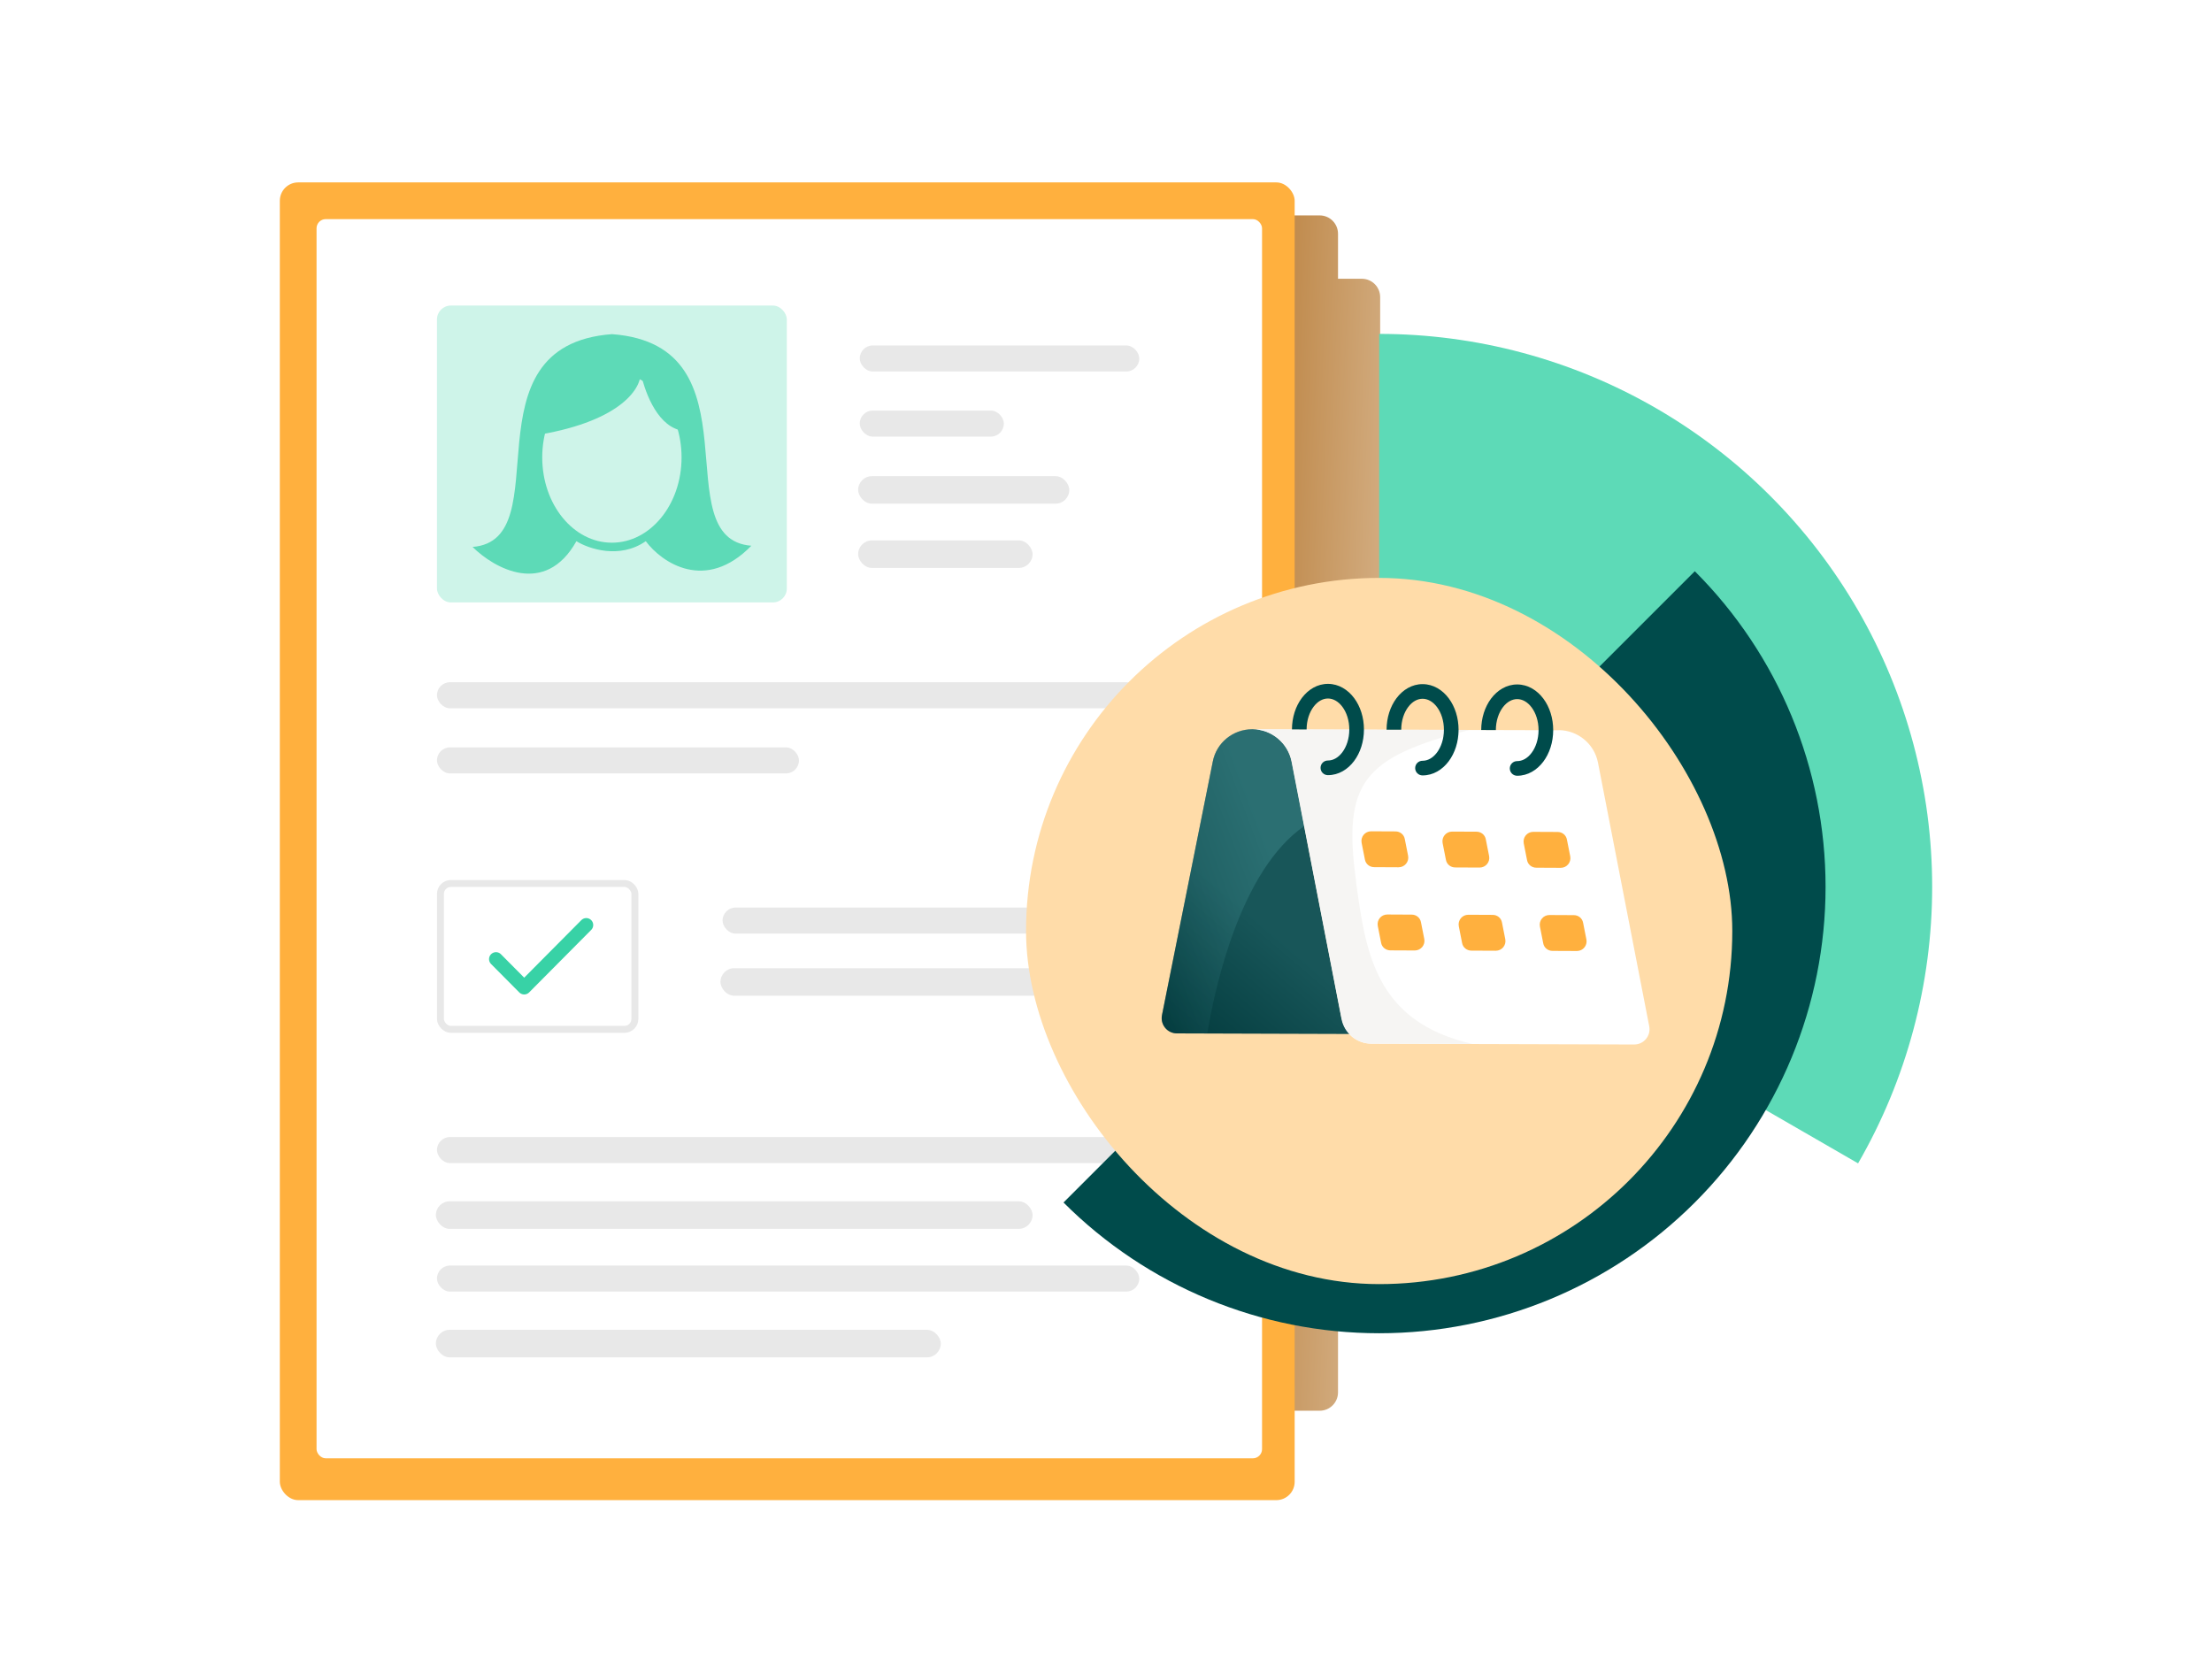 <svg width="332" height="250" viewBox="0 0 332 250" fill="none" xmlns="http://www.w3.org/2000/svg">
<g filter="url(#filter0_d_4048_10359)">
<path d="M198.067 30.953C199.589 30.953 200.823 32.187 200.823 33.709V40.463H204.395C205.916 40.463 207.15 41.697 207.15 43.219V91.441C207.15 92.963 205.916 94.196 204.395 94.196H200.823V207.615C200.823 209.137 199.589 210.37 198.067 210.37H53.615C52.094 210.37 50.861 209.137 50.86 207.615V33.709C50.86 32.187 52.093 30.953 53.615 30.953H198.067Z" fill="url(#paint0_linear_4048_10359)"/>
<rect x="42" y="26" width="152.316" height="197.789" rx="2.756" fill="#FFB03E"/>
<rect x="47.511" y="31.512" width="141.911" height="186" rx="1.378" fill="white"/>
<rect x="65.584" y="44.484" width="52.509" height="44.561" rx="2.085" fill="#CEF4E9"/>
<rect x="129.039" y="50.473" width="41.955" height="3.909" rx="1.954" fill="#E8E8E8"/>
<rect x="129.039" y="60.246" width="21.629" height="3.909" rx="1.954" fill="#E8E8E8"/>
<rect x="128.8" y="79.734" width="26.178" height="4.133" rx="2.067" fill="#E8E8E8"/>
<rect x="128.8" y="70.09" width="31.689" height="4.133" rx="2.067" fill="#E8E8E8"/>
<rect x="65.584" y="101.023" width="105.409" height="3.909" rx="1.954" fill="#E8E8E8"/>
<rect x="65.584" y="110.801" width="54.333" height="3.909" rx="1.954" fill="#E8E8E8"/>
<rect x="66.105" y="131.232" width="29.186" height="21.89" rx="1.564" stroke="#E8E8E8" stroke-width="1.042"/>
<path d="M87.994 137.465L78.678 146.846L74.443 142.582" stroke="#38D2A6" stroke-width="2.085" stroke-linecap="round" stroke-linejoin="round"/>
<rect x="108.451" y="134.844" width="62.542" height="3.909" rx="1.954" fill="#E8E8E8"/>
<rect x="108.134" y="143.945" width="55.111" height="4.133" rx="2.067" fill="#E8E8E8"/>
<rect x="65.584" y="169.289" width="105.409" height="3.909" rx="1.954" fill="#E8E8E8"/>
<rect x="65.584" y="188.578" width="105.409" height="3.909" rx="1.954" fill="#E8E8E8"/>
<rect x="65.422" y="178.934" width="89.556" height="4.133" rx="2.067" fill="#E8E8E8"/>
<rect x="65.422" y="198.223" width="75.778" height="4.133" rx="2.067" fill="#E8E8E8"/>
<path d="M91.856 48.777C69.348 50.455 84.202 79.674 70.928 80.716C74.163 83.925 81.811 88.244 86.514 79.853C88.344 80.993 92.987 82.589 96.922 79.853C99.327 83.078 105.902 87.586 112.769 80.537C99.557 79.5 114.26 50.446 91.856 48.777Z" fill="#5DDAB7"/>
<ellipse cx="91.84" cy="67.278" rx="10.456" ry="12.802" fill="#CEF4E9"/>
<path d="M96.126 54.313C96.465 56.738 93.344 61.732 81.059 63.843L81.906 54.152H96.097H101.938V63.16C98.394 62.204 96.61 56.967 96.126 54.313Z" fill="#5DDAB7"/>
</g>
<path d="M207 50.117C221.57 50.117 235.882 53.952 248.5 61.237C261.118 68.522 271.595 79 278.88 91.617C286.165 104.235 290 118.548 290 133.117C290 147.687 286.165 162 278.88 174.617L207 133.117V50.117Z" fill="#5DDAB7"/>
<path d="M254.376 85.741C266.941 98.306 274 115.348 274 133.117C274 150.887 266.941 167.928 254.376 180.493C241.811 193.058 224.77 200.117 207 200.117C189.23 200.117 172.189 193.058 159.624 180.493L207 133.117L254.376 85.741Z" fill="#004B4B"/>
<g filter="url(#filter1_d_4048_10359)">
<rect x="260" y="186.117" width="106" height="106" rx="53" transform="rotate(180 260 186.117)" fill="#FFDCA9"/>
</g>
<path d="M233.973 109.605L187.968 109.477L187.986 109.474C190.869 109.492 193.329 111.532 193.877 114.357L201.369 152.954C201.786 155.113 203.661 156.657 205.854 156.661L245.281 156.777C246.729 156.776 247.81 155.462 247.534 154.04L239.843 114.474C239.295 111.648 236.817 109.611 233.952 109.59L233.934 109.593" fill="white"/>
<path d="M201.365 152.937L193.873 114.34C193.325 111.515 190.847 109.478 187.982 109.457L187.964 109.46L187.946 109.463C185.066 109.462 182.58 111.477 182.031 114.3L174.404 152.366C174.122 153.788 175.198 155.112 176.647 155.111L202.542 155.192C201.975 154.581 201.565 153.795 201.383 152.934L201.365 152.937Z" fill="#00373A"/>
<path d="M201.365 152.937L193.873 114.34C193.325 111.515 190.847 109.478 187.982 109.457L187.964 109.46L187.946 109.463C185.066 109.462 182.58 111.477 182.031 114.3L174.404 152.366C174.122 153.788 175.198 155.112 176.647 155.111L202.542 155.192C201.975 154.581 201.565 153.795 201.383 152.934L201.365 152.937Z" fill="url(#paint1_linear_4048_10359)" fill-opacity="0.2"/>
<path d="M204.364 126.5L204.857 129C204.973 129.687 205.572 130.162 206.259 130.158L209.922 130.176C210.832 130.172 211.512 129.352 211.343 128.452L210.849 125.952C210.734 125.265 210.134 124.79 209.447 124.793L205.784 124.776C204.875 124.78 204.195 125.6 204.364 126.5Z" fill="#FFB03E"/>
<path d="M216.523 126.543L217.017 129.043C217.132 129.73 217.732 130.205 218.418 130.201L222.082 130.219C222.991 130.215 223.671 129.395 223.502 128.495L223.008 125.995C222.893 125.308 222.293 124.833 221.607 124.836L217.943 124.819C217.034 124.823 216.354 125.643 216.523 126.543Z" fill="#FFB03E"/>
<path d="M228.698 126.582L229.191 129.082C229.307 129.769 229.906 130.244 230.593 130.24L234.256 130.258C235.166 130.254 235.846 129.434 235.677 128.534L235.183 126.034C235.068 125.347 234.468 124.872 233.781 124.875L230.118 124.858C229.209 124.862 228.528 125.682 228.698 126.582Z" fill="#FFB03E"/>
<path d="M206.793 138.988L207.286 141.488C207.401 142.175 208.001 142.65 208.688 142.647L212.351 142.664C213.261 142.66 213.941 141.84 213.771 140.94L213.278 138.44C213.163 137.753 212.563 137.278 211.876 137.282L208.213 137.264C207.303 137.268 206.623 138.088 206.793 138.988Z" fill="#FFB03E"/>
<path d="M218.951 139.027L219.444 141.527C219.559 142.214 220.159 142.689 220.846 142.686L224.509 142.703C225.419 142.699 226.099 141.879 225.929 140.979L225.436 138.479C225.321 137.792 224.721 137.317 224.034 137.321L220.371 137.303C219.461 137.307 218.781 138.127 218.951 139.027Z" fill="#FFB03E"/>
<path d="M231.127 139.067L231.62 141.566C231.735 142.253 232.335 142.728 233.022 142.725L236.685 142.742C237.595 142.739 238.275 141.919 238.105 141.018L237.612 138.518C237.497 137.831 236.897 137.356 236.21 137.36L232.547 137.342C231.637 137.346 230.957 138.166 231.127 139.067Z" fill="#FFB03E"/>
<path d="M195.754 124.005L193.871 114.325C193.323 111.499 190.845 109.462 187.98 109.441L187.962 109.444L187.944 109.447C185.064 109.447 182.578 111.461 182.029 114.284L174.402 152.35C174.12 153.772 175.196 155.097 176.645 155.095L181.2 155.112C182.347 148.213 186.175 130.59 195.769 123.983L195.754 124.005Z" fill="url(#paint2_linear_4048_10359)" fill-opacity="0.2"/>
<path d="M203.545 132.358C201.492 117.449 204.555 113.666 220.532 109.557L187.965 109.461C190.845 109.461 193.308 111.519 193.856 114.344L201.348 152.941C201.765 155.101 203.64 156.644 205.833 156.648L220.983 156.691C206.376 153.343 204.98 142.912 203.524 132.343L203.545 132.358Z" fill="#F6F5F3"/>
<path d="M199.307 114.15C198.7 114.147 198.205 114.637 198.203 115.245C198.2 115.852 198.691 116.346 199.298 116.349L199.307 114.15ZM195.01 109.485L196.11 109.487C196.112 108.111 196.532 106.91 197.156 106.08C197.78 105.249 198.556 104.841 199.32 104.844L199.325 103.745L199.329 102.646C197.714 102.639 196.335 103.511 195.398 104.759C194.462 106.006 193.914 107.68 193.911 109.482L195.01 109.485ZM199.325 103.745L199.32 104.844C200.087 104.847 200.863 105.262 201.484 106.096C202.105 106.93 202.52 108.132 202.517 109.507L203.617 109.51L204.716 109.512C204.72 107.709 204.179 106.034 203.247 104.783C202.315 103.531 200.942 102.652 199.329 102.646L199.325 103.745ZM203.617 109.51L202.517 109.507C202.515 110.883 202.095 112.084 201.471 112.915C200.847 113.745 200.071 114.153 199.307 114.15L199.302 115.249L199.298 116.349C200.913 116.355 202.292 115.483 203.229 114.235C204.165 112.988 204.713 111.314 204.716 109.512L203.617 109.51Z" fill="#004B4B"/>
<path d="M213.508 114.189C212.901 114.186 212.407 114.677 212.404 115.284C212.402 115.891 212.892 116.385 213.499 116.388L213.508 114.189ZM209.211 109.524L210.311 109.526C210.314 108.15 210.733 106.95 211.358 106.119C211.981 105.288 212.757 104.88 213.521 104.883L213.526 103.784L213.53 102.685C211.915 102.678 210.537 103.551 209.599 104.798C208.663 106.045 208.116 107.719 208.112 109.522L209.211 109.524ZM213.526 103.784L213.521 104.883C214.288 104.887 215.064 105.301 215.685 106.135C216.306 106.969 216.721 108.171 216.718 109.547L217.818 109.549L218.917 109.551C218.921 107.748 218.38 106.073 217.448 104.822C216.517 103.57 215.143 102.691 213.53 102.685L213.526 103.784ZM217.818 109.549L216.718 109.547C216.716 110.922 216.296 112.123 215.672 112.954C215.048 113.784 214.272 114.192 213.508 114.189L213.504 115.288L213.499 116.388C215.114 116.394 216.493 115.522 217.43 114.274C218.367 113.027 218.914 111.353 218.917 109.551L217.818 109.549Z" fill="#004B4B"/>
<path d="M227.711 114.24C227.104 114.237 226.61 114.727 226.607 115.335C226.605 115.942 227.095 116.436 227.702 116.438L227.711 114.24ZM223.415 109.574L224.514 109.576C224.517 108.201 224.937 107 225.561 106.169C226.184 105.339 226.96 104.931 227.724 104.934L227.729 103.835L227.734 102.735C226.118 102.729 224.74 103.601 223.803 104.849C222.866 106.096 222.319 107.77 222.315 109.572L223.415 109.574ZM227.729 103.835L227.724 104.934C228.491 104.937 229.267 105.352 229.888 106.186C230.509 107.02 230.924 108.222 230.922 109.597L232.021 109.599L233.12 109.602C233.124 107.799 232.583 106.123 231.652 104.872C230.72 103.621 229.347 102.742 227.734 102.735L227.729 103.835ZM232.021 109.599L230.922 109.597C230.919 110.973 230.499 112.174 229.875 113.004C229.251 113.835 228.476 114.243 227.711 114.24L227.707 115.339L227.702 116.438C229.318 116.445 230.696 115.572 231.633 114.325C232.57 113.078 233.117 111.404 233.12 109.602L232.021 109.599Z" fill="#004B4B"/>
<defs>
<filter id="filter0_d_4048_10359" x="39.244" y="24.622" width="170.662" height="203.3" filterUnits="userSpaceOnUse" color-interpolation-filters="sRGB">
<feFlood flood-opacity="0" result="BackgroundImageFix"/>
<feColorMatrix in="SourceAlpha" type="matrix" values="0 0 0 0 0 0 0 0 0 0 0 0 0 0 0 0 0 0 127 0" result="hardAlpha"/>
<feOffset dy="1.378"/>
<feGaussianBlur stdDeviation="1.378"/>
<feComposite in2="hardAlpha" operator="out"/>
<feColorMatrix type="matrix" values="0 0 0 0 0 0 0 0 0 0 0 0 0 0 0 0 0 0 0.08 0"/>
<feBlend mode="normal" in2="BackgroundImageFix" result="effect1_dropShadow_4048_10359"/>
<feBlend mode="normal" in="SourceGraphic" in2="effect1_dropShadow_4048_10359" result="shape"/>
</filter>
<filter id="filter1_d_4048_10359" x="147.375" y="80.117" width="119.25" height="119.25" filterUnits="userSpaceOnUse" color-interpolation-filters="sRGB">
<feFlood flood-opacity="0" result="BackgroundImageFix"/>
<feColorMatrix in="SourceAlpha" type="matrix" values="0 0 0 0 0 0 0 0 0 0 0 0 0 0 0 0 0 0 127 0" result="hardAlpha"/>
<feOffset dy="6.625"/>
<feGaussianBlur stdDeviation="3.312"/>
<feComposite in2="hardAlpha" operator="out"/>
<feColorMatrix type="matrix" values="0 0 0 0 0 0 0 0 0 0 0 0 0 0 0 0 0 0 0.16 0"/>
<feBlend mode="normal" in2="BackgroundImageFix" result="effect1_dropShadow_4048_10359"/>
<feBlend mode="normal" in="SourceGraphic" in2="effect1_dropShadow_4048_10359" result="shape"/>
</filter>
<linearGradient id="paint0_linear_4048_10359" x1="188.843" y1="86.394" x2="246.564" y2="88.87" gradientUnits="userSpaceOnUse">
<stop stop-color="#BD8544"/>
<stop offset="1" stop-color="white"/>
</linearGradient>
<linearGradient id="paint1_linear_4048_10359" x1="171.536" y1="155.429" x2="187.363" y2="136.797" gradientUnits="userSpaceOnUse">
<stop stop-color="#00373A"/>
<stop offset="1" stop-color="#77D3D8"/>
</linearGradient>
<linearGradient id="paint2_linear_4048_10359" x1="176.419" y1="165.252" x2="201.25" y2="155.941" gradientUnits="userSpaceOnUse">
<stop stop-color="#00373A"/>
<stop offset="1" stop-color="#77D3D8"/>
</linearGradient>
</defs>
</svg>
